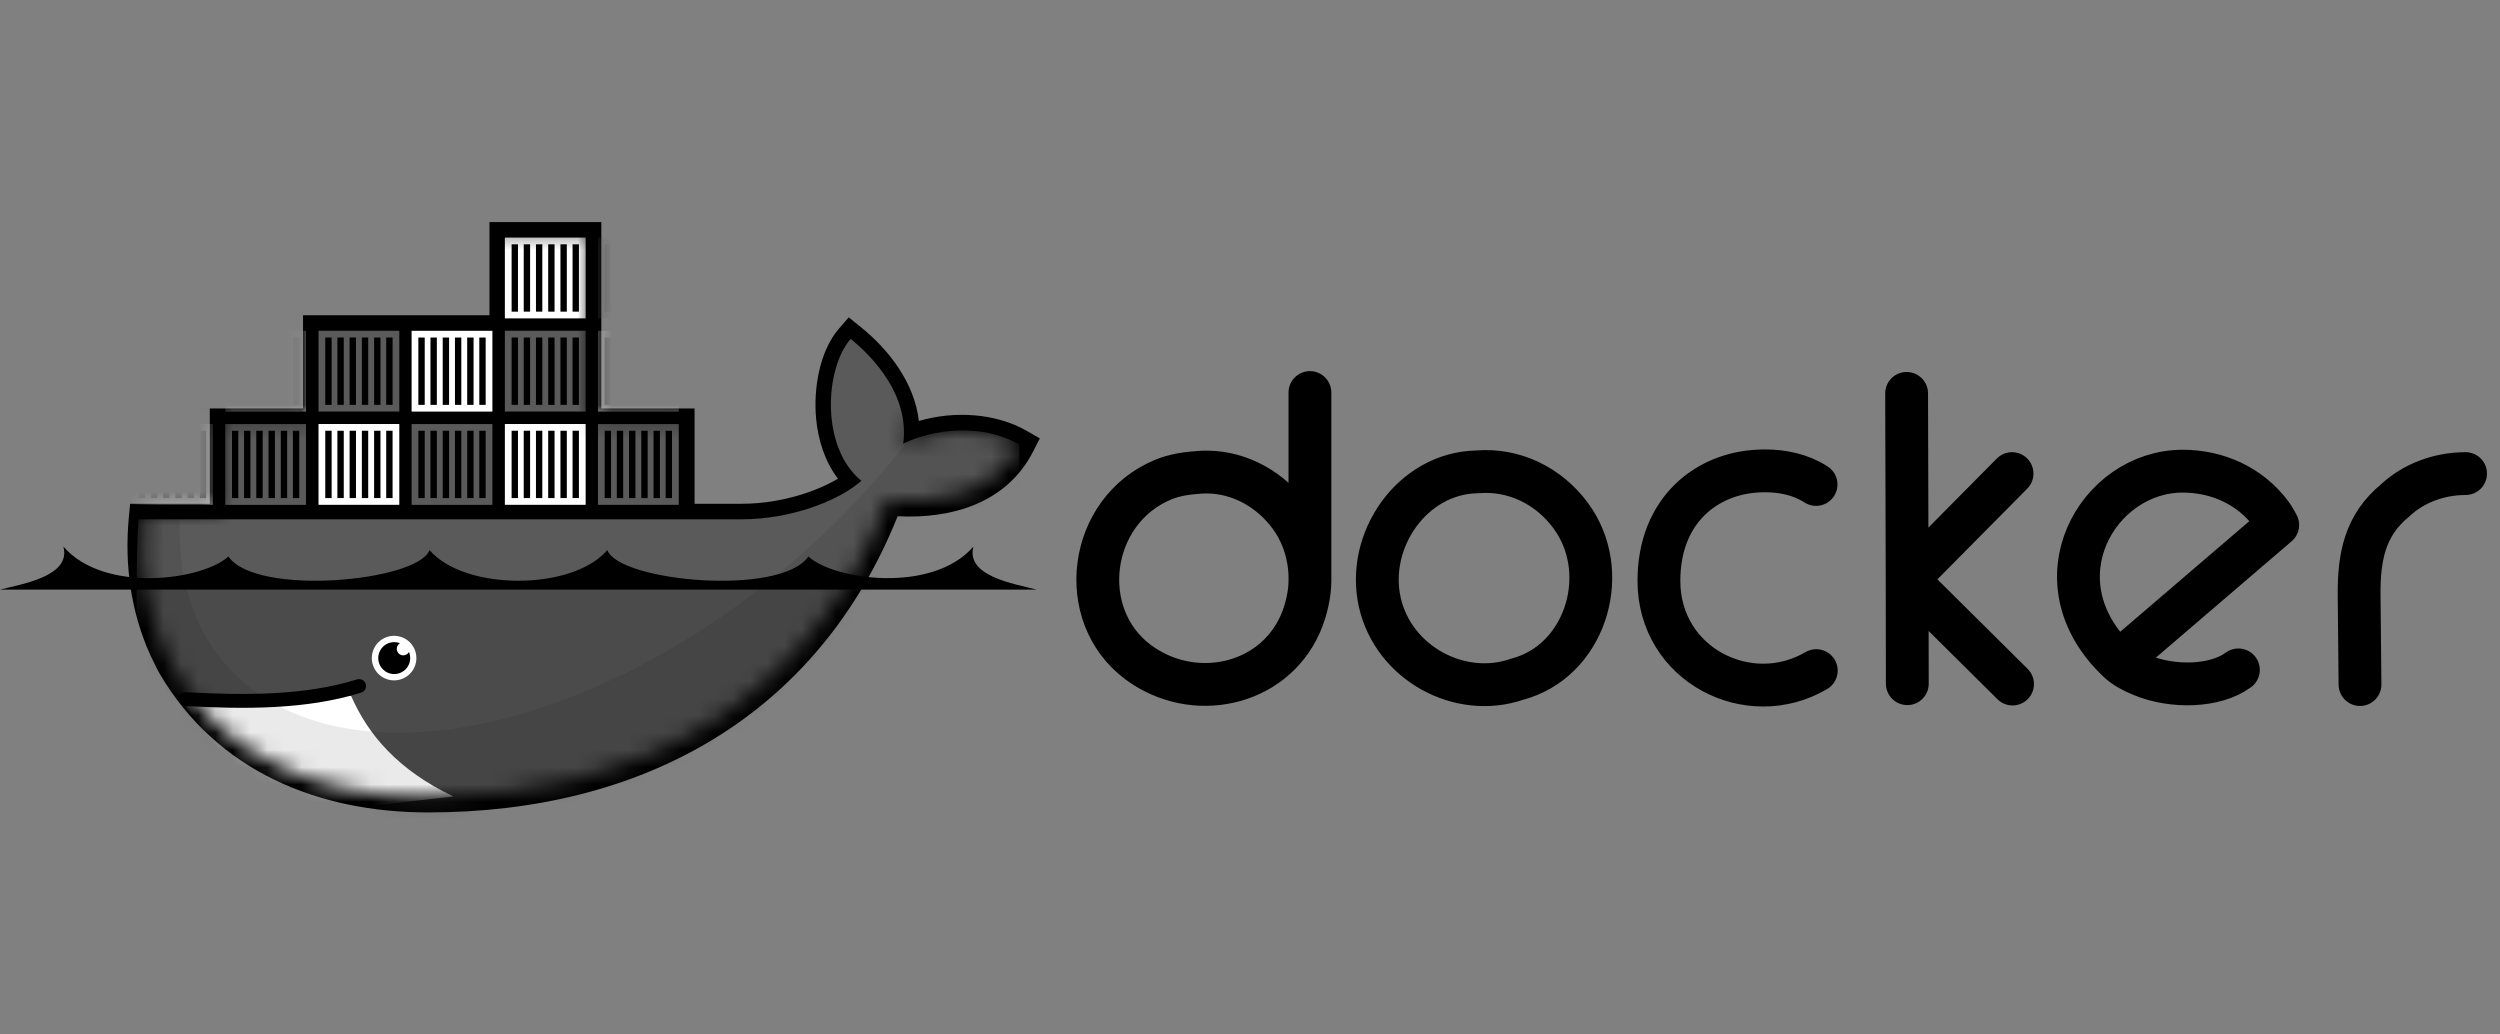 <svg width="145" height="60" viewBox="0 0 145 60" fill="none" xmlns="http://www.w3.org/2000/svg">
<rect x="0" y="0" width="145" height="60" fill="#808080" stroke="none"/>
<path d="M110.624 39.654L110.614 33.611L110.584 22.816M116.698 27.468L110.614 33.611L116.728 39.674M75.976 33.692C76.006 32.396 75.629 31.072 74.866 30C73.766 28.456 71.986 27.399 70.033 27.379C69.903 27.379 69.774 27.379 69.643 27.389C68.871 27.436 68.123 27.543 67.462 27.819C63.111 29.629 62.34 35.671 66.011 38.405C69.19 40.769 73.814 39.805 75.416 36.194C75.754 35.431 75.976 34.468 75.976 33.692V22.767M105.332 28.099C104.433 27.517 103.38 27.307 102.34 27.309C102.227 27.309 102.112 27.314 102.01 27.319C99.004 27.448 96.217 29.572 96.217 33.692C96.217 38.563 101.44 41.192 105.344 38.895M122.873 38.364L132.108 30.45C132.108 30.45 131.883 30.025 131.738 29.83C130.495 28.162 128.593 27.328 126.595 27.328C121.653 27.328 117.945 33.721 122.873 38.364ZM122.873 38.364C123.214 38.686 123.683 38.938 124.204 39.155C126.012 39.908 128.488 39.847 129.827 38.854M143.003 27.468C141.485 27.472 140.007 28.004 138.911 29.029C137.183 30.454 136.808 32.256 136.83 34.532L136.88 39.704M86.084 27.348C85.943 27.35 85.804 27.366 85.663 27.368C81.915 27.439 79.212 31.331 80.03 34.942C80.829 38.461 84.673 40.545 87.995 39.394C91.863 38.378 93.44 33.507 91.316 30.22C90.154 28.423 88.186 27.308 86.084 27.348Z" stroke="black" stroke-width="2.483" stroke-linecap="round" stroke-linejoin="round"/>
<path d="M34.877 23.692H40.284V29.219H43.018C44.281 29.219 45.579 28.994 46.774 28.589C47.362 28.39 48.021 28.113 48.601 27.762C47.837 26.765 47.448 25.507 47.333 24.267C47.177 22.58 47.518 20.384 48.657 19.064L49.226 18.407L49.903 18.951C51.605 20.321 53.042 22.238 53.295 24.417C55.348 23.813 57.759 23.956 59.568 25L60.31 25.429L59.919 26.192C58.391 29.181 55.191 30.106 52.063 29.942C47.382 41.602 37.191 47.121 24.834 47.121C18.45 47.121 12.593 44.735 9.258 39.071C9.062 38.719 8.895 38.351 8.717 37.99C7.59 35.497 7.216 32.766 7.47 30.036L7.546 29.219H12.169V23.692H17.576V18.285H28.389V12.879H34.877V23.692Z" fill="black"/>
<mask id="mask0_1223_4017" style="mask-type:luminance" maskUnits="userSpaceOnUse" x="8" y="13" width="52" height="34">
<path d="M17.961 13.352V24.228H12.759V29.667H8.403L8.355 30.14C8.083 33.102 8.6 35.835 9.788 38.172L10.187 38.888C10.424 39.318 10.707 39.721 11 40.115C11.293 40.508 11.399 40.726 11.584 40.987C14.726 44.516 19.41 46.218 24.818 46.218C36.793 46.218 46.957 40.913 51.455 28.994C54.647 29.321 57.708 28.503 59.103 25.78C56.88 24.498 54.024 24.909 52.379 25.736L56.738 13.352L39.714 24.228H34.276V13.352H17.961Z" fill="white"/>
</mask>
<g mask="url(#mask0_1223_4017)">
<path d="M29.282 13.78H33.968V18.466H29.282V13.78Z" fill="white"/>
<path d="M29.858 18.076V14.17V18.076ZM30.561 18.075V14.17V18.075ZM31.27 18.075V14.17V18.075ZM31.98 18.075V14.17V18.075ZM32.691 18.075V14.17V18.075ZM33.393 18.075V14.17V18.075Z" fill="#5A5A5A"/>
<path d="M29.858 18.076V14.17M30.561 18.075V14.17M31.27 18.075V14.17M31.98 18.075V14.17M32.691 18.075V14.17M33.393 18.075V14.17" stroke="black" stroke-width="0.369"/>
<path d="M34.682 18.468H39.368V13.782H34.682V18.468Z" fill="#5A5A5A"/>
<path d="M35.257 14.17V18.075V14.17ZM35.96 14.17V18.075V14.17ZM36.67 14.17V18.075V14.17ZM37.38 14.17V18.075V14.17ZM38.09 14.17V18.075V14.17ZM38.792 14.17V18.075V14.17Z" fill="#5A5A5A"/>
<path d="M35.257 14.17V18.075M35.96 14.17V18.075M36.67 14.17V18.075M37.38 14.17V18.075M38.09 14.17V18.075M38.792 14.17V18.075" stroke="black" stroke-width="0.369"/>
<path d="M7.656 19.184H12.342V23.87H7.656V19.184Z" fill="#5A5A5A"/>
<path d="M7.656 24.593H12.342V29.279H7.656V24.593Z" fill="white"/>
<path d="M8.232 23.482V19.576V23.482ZM8.935 23.482V19.576V23.482ZM9.644 23.482V19.576V23.482ZM10.354 23.482V19.576V23.482ZM11.065 23.482V19.576V23.482ZM11.767 23.482V19.576V23.482Z" fill="#5A5A5A"/>
<path d="M8.232 23.482V19.576M8.935 23.482V19.576M9.644 23.482V19.576M10.354 23.482V19.576M11.065 23.482V19.576M11.767 23.482V19.576" stroke="black" stroke-width="0.369"/>
<path d="M8.232 28.889V24.983V28.889ZM8.935 28.888V24.983V28.888ZM9.644 28.888V24.983V28.888ZM10.354 28.888V24.983V28.888ZM11.065 28.888V24.983V28.888ZM11.767 28.888V24.983V28.888Z" fill="#5A5A5A"/>
<path d="M8.232 28.889V24.983M8.935 28.888V24.983M9.644 28.888V24.983M10.354 28.888V24.983M11.065 28.888V24.983M11.767 28.888V24.983" stroke="black" stroke-width="0.369"/>
<path d="M13.062 29.282H17.747V24.596H13.062V29.282Z" fill="#5A5A5A"/>
<path d="M13.062 23.872H17.747V19.186H13.062V23.872Z" fill="white"/>
<path d="M13.637 24.983V28.889V24.983ZM14.34 24.984V28.889V24.984ZM15.05 24.984V28.889V24.984ZM15.76 24.984V28.889V24.984ZM16.47 24.984V28.889V24.984ZM17.172 24.984V28.889V24.984Z" fill="#5A5A5A"/>
<path d="M13.637 24.983V28.889M14.34 24.984V28.889M15.05 24.984V28.889M15.76 24.984V28.889M16.47 24.984V28.889M17.172 24.984V28.889" stroke="black" stroke-width="0.369"/>
<path d="M13.637 19.577V23.482V19.577ZM14.34 19.577V23.482V19.577ZM15.05 19.577V23.482V19.577ZM15.76 19.577V23.482V19.577ZM16.47 19.577V23.482V19.577ZM17.172 19.577V23.482V19.577Z" fill="#5A5A5A"/>
<path d="M13.637 19.577V23.482M14.34 19.577V23.482M15.05 19.577V23.482M15.76 19.577V23.482M16.47 19.577V23.482M17.172 19.577V23.482" stroke="black" stroke-width="0.369"/>
<path d="M18.474 19.184H23.16V23.87H18.474V19.184Z" fill="#5A5A5A"/>
<path d="M18.474 24.593H23.16V29.279H18.474V24.593Z" fill="white"/>
<path d="M19.05 23.482V19.576V23.482ZM19.753 23.482V19.576V23.482ZM20.462 23.482V19.576V23.482ZM21.172 23.482V19.576V23.482ZM21.883 23.482V19.576V23.482ZM22.585 23.482V19.576V23.482Z" fill="#5A5A5A"/>
<path d="M19.05 23.482V19.576M19.753 23.482V19.576M20.462 23.482V19.576M21.172 23.482V19.576M21.883 23.482V19.576M22.585 23.482V19.576" stroke="black" stroke-width="0.369"/>
<path d="M19.05 28.889V24.983V28.889ZM19.753 28.888V24.983V28.888ZM20.462 28.888V24.983V28.888ZM21.172 28.888V24.983V28.888ZM21.883 28.888V24.983V28.888ZM22.585 28.888V24.983V28.888Z" fill="#5A5A5A"/>
<path d="M19.05 28.889V24.983M19.753 28.888V24.983M20.462 28.888V24.983M21.172 28.888V24.983M21.883 28.888V24.983M22.585 28.888V24.983" stroke="black" stroke-width="0.369"/>
<path d="M23.873 29.282H28.559V24.596H23.873V29.282Z" fill="#5A5A5A"/>
<path d="M23.873 23.872H28.559V19.186H23.873V23.872Z" fill="white"/>
<path d="M24.449 24.983V28.889V24.983ZM25.152 24.984V28.889V24.984ZM25.862 24.984V28.889V24.984ZM26.572 24.984V28.889V24.984ZM27.282 24.984V28.889V24.984ZM27.984 24.984V28.889V24.984Z" fill="#5A5A5A"/>
<path d="M24.449 24.983V28.889M25.152 24.984V28.889M25.862 24.984V28.889M26.572 24.984V28.889M27.282 24.984V28.889M27.984 24.984V28.889" stroke="black" stroke-width="0.369"/>
<path d="M24.449 19.577V23.482V19.577ZM25.152 19.577V23.482V19.577ZM25.862 19.577V23.482V19.577ZM26.572 19.577V23.482V19.577ZM27.282 19.577V23.482V19.577ZM27.984 19.577V23.482V19.577Z" fill="#5A5A5A"/>
<path d="M24.449 19.577V23.482M25.152 19.577V23.482M25.862 19.577V23.482M26.572 19.577V23.482M27.282 19.577V23.482M27.984 19.577V23.482" stroke="black" stroke-width="0.369"/>
<path d="M29.282 19.184H33.968V23.87H29.282V19.184Z" fill="#5A5A5A"/>
<path d="M29.282 24.593H33.968V29.279H29.282V24.593Z" fill="white"/>
<path d="M29.858 23.482V19.576V23.482ZM30.561 23.482V19.576V23.482ZM31.27 23.482V19.576V23.482ZM31.98 23.482V19.576V23.482ZM32.691 23.482V19.576V23.482ZM33.393 23.482V19.576V23.482Z" fill="#5A5A5A"/>
<path d="M29.858 23.482V19.576M30.561 23.482V19.576M31.27 23.482V19.576M31.98 23.482V19.576M32.691 23.482V19.576M33.393 23.482V19.576" stroke="black" stroke-width="0.369"/>
<path d="M29.858 28.889V24.983V28.889ZM30.561 28.888V24.983V28.888ZM31.27 28.888V24.983V28.888ZM31.98 28.888V24.983V28.888ZM32.691 28.888V24.983V28.888ZM33.393 28.888V24.983V28.888Z" fill="#5A5A5A"/>
<path d="M29.858 28.889V24.983M30.561 28.888V24.983M31.27 28.888V24.983M31.98 28.888V24.983M32.691 28.888V24.983M33.393 28.888V24.983" stroke="black" stroke-width="0.369"/>
<path d="M34.682 29.281H39.368V24.596H34.682V29.281Z" fill="#5A5A5A"/>
<path d="M34.682 23.872H39.368V19.186H34.682V23.872Z" fill="white"/>
<path d="M35.257 24.983V28.889V24.983ZM35.96 24.983V28.889V24.983ZM36.67 24.983V28.889V24.983ZM37.38 24.983V28.889V24.983ZM38.09 24.983V28.889V24.983ZM38.792 24.983V28.889V24.983Z" fill="#5A5A5A"/>
<path d="M35.257 24.983V28.889M35.96 24.983V28.889M36.67 24.983V28.889M37.38 24.983V28.889M38.09 24.983V28.889M38.792 24.983V28.889" stroke="black" stroke-width="0.369"/>
<path d="M35.257 19.576V23.482V19.576ZM35.96 19.577V23.482V19.577ZM36.67 19.577V23.482V19.577ZM37.38 19.577V23.482V19.577ZM38.09 19.577V23.482V19.577ZM38.792 19.577V23.482V19.577Z" fill="#5A5A5A"/>
<path d="M35.257 19.576V23.482M35.96 19.577V23.482M36.67 19.577V23.482M37.38 19.577V23.482M38.09 19.577V23.482M38.792 19.577V23.482" stroke="black" stroke-width="0.369"/>
<path d="M52.389 25.737C52.752 22.919 50.643 20.706 49.336 19.656C47.829 21.398 47.595 25.964 49.959 27.886C48.639 29.058 45.859 30.12 43.013 30.12H8.038C7.762 33.091 8.038 47.4 8.038 47.4H59.348L59.115 25.783C56.892 24.501 54.035 24.91 52.389 25.737Z" fill="#5A5A5A"/>
<path d="M8.038 33.923V47.4H59.347V33.923" fill="black" fill-opacity="0.17"/>
<path d="M26.299 46.195C23.097 44.675 21.34 42.61 20.362 40.356L10.637 40.78L15.603 47.401L26.299 46.195Z" fill="white"/>
<path d="M52.608 25.632V25.639C47.676 32 40.601 37.552 33.005 40.469C26.23 43.072 20.323 43.085 16.247 40.994C15.808 40.747 15.378 40.471 14.946 40.211C11.958 38.123 10.276 34.669 10.417 30.118H8.038V47.4H59.347V24.701H53.436L52.608 25.632Z" fill="black" fill-opacity="0.085"/>
</g>
<path d="M10.786 40.55C14.135 40.733 17.709 40.766 20.828 39.789" stroke="black" stroke-width="0.804" stroke-linecap="round"/>
<path d="M24.15 38.169C24.15 38.512 24.014 38.841 23.771 39.083C23.529 39.326 23.2 39.462 22.857 39.462C22.515 39.462 22.186 39.326 21.943 39.083C21.701 38.841 21.565 38.512 21.564 38.169C21.565 37.827 21.701 37.498 21.943 37.255C22.186 37.013 22.515 36.877 22.857 36.877C23.2 36.877 23.529 37.013 23.771 37.255C24.014 37.498 24.15 37.827 24.15 38.169Z" fill="white"/>
<path d="M23.2 37.306C23.129 37.348 23.073 37.412 23.042 37.488C23.01 37.565 23.005 37.65 23.026 37.73C23.047 37.81 23.095 37.881 23.16 37.932C23.226 37.982 23.306 38.01 23.389 38.011C23.532 38.011 23.656 37.931 23.721 37.814C23.766 37.923 23.791 38.043 23.791 38.169C23.791 38.68 23.377 39.095 22.865 39.095C22.354 39.095 21.939 38.68 21.939 38.169C21.939 37.923 22.037 37.688 22.211 37.514C22.384 37.341 22.62 37.243 22.865 37.243C22.98 37.243 23.093 37.264 23.2 37.306V37.306ZM0 34.197H60.136C58.826 33.865 55.993 33.417 56.46 31.7C54.079 34.456 48.337 33.633 46.888 32.275C45.275 34.615 35.88 33.726 35.225 31.903C33.202 34.277 26.934 34.277 24.911 31.903C24.255 33.723 14.862 34.615 13.247 32.275C11.798 33.634 6.059 34.456 3.676 31.7C4.143 33.417 1.31 33.865 0 34.197Z" fill="black"/>
</svg>
